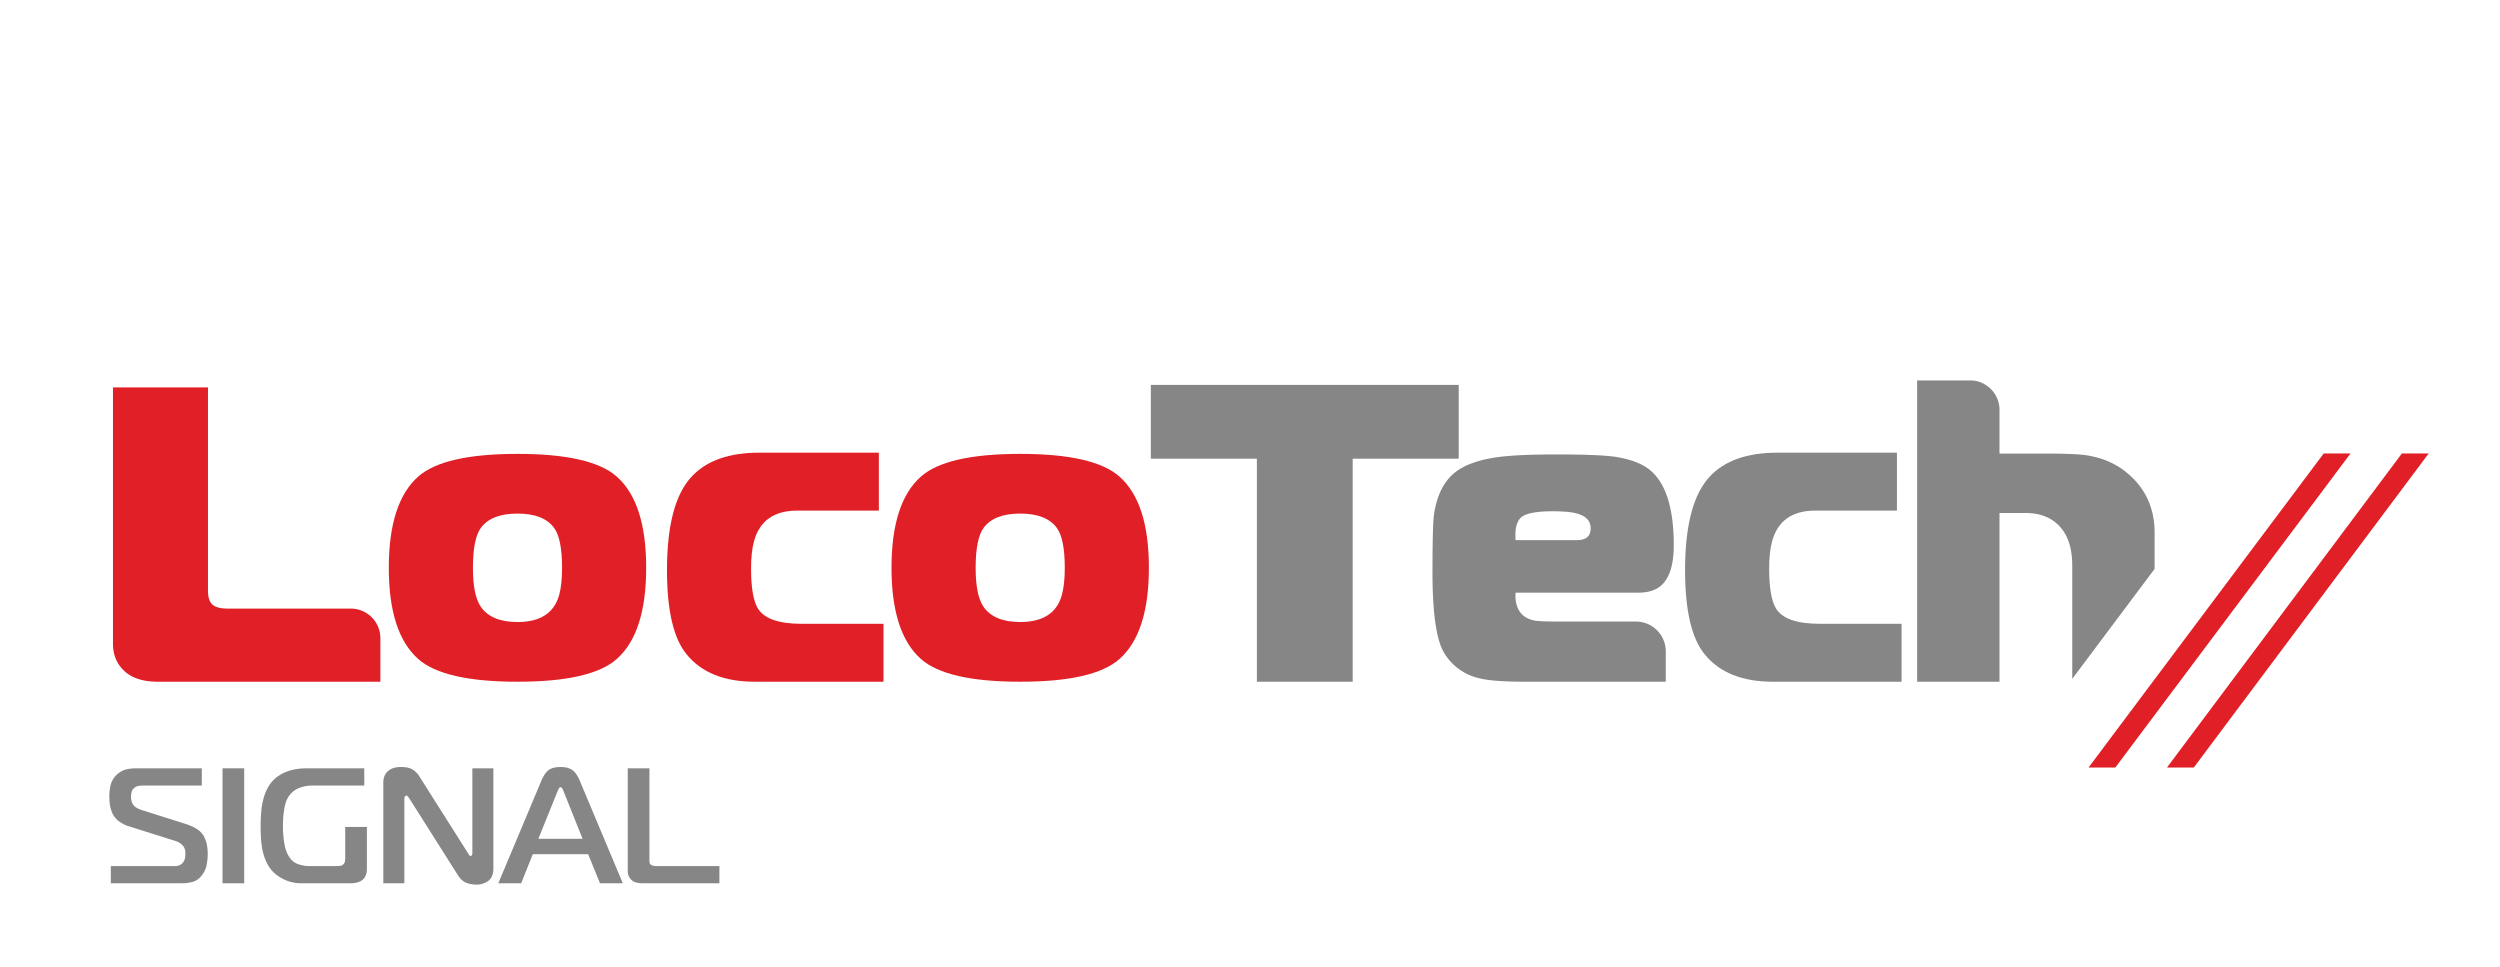 <?xml version="1.0" encoding="UTF-8"?> <svg xmlns="http://www.w3.org/2000/svg" viewBox="0 0 1959.89 758.28"> <defs> <style>.a{fill:#868686;}.b{fill:#e01f26;}</style> </defs> <title>LocoTech Signal Caps</title> <path class="a" d="M86.875,678.94h49.966a8.72,8.72,0,0,0,4.765-1.095,7.369,7.369,0,0,0,2.509-2.643,8.8,8.8,0,0,0,1.03-3.22,24.805,24.805,0,0,0,.193-2.834,15.257,15.257,0,0,0-.256-2.702,7.379,7.379,0,0,0-1.161-2.768,10.17,10.17,0,0,0-2.64-2.578,16.756,16.756,0,0,0-4.7-2.125l-35.54-11.203c-.344-.085-.925-.276-1.738-.577a21.577,21.577,0,0,1-2.771-1.286,34.456,34.456,0,0,1-3.217-2.001,13.021,13.021,0,0,1-2.961-2.833,14.521,14.521,0,0,1-2.447-3.988,27.545,27.545,0,0,1-1.417-4.447,26.698,26.698,0,0,1-.646-4.44c-.085-1.456-.128-2.834-.128-4.119a41.321,41.321,0,0,1,.964-8.631,17.41,17.41,0,0,1,12.298-12.298,36.027,36.027,0,0,1,7.343-.833h51.895v13.518H112.118a22.019,22.019,0,0,0-3.67.322,6.735,6.735,0,0,0-3.414,1.738,6.096,6.096,0,0,0-1.997,3.607,22.915,22.915,0,0,0-.322,3.352,11.565,11.565,0,0,0,1.482,5.66q1.476,2.706,6.887,4.513l32.969,10.429a55.51,55.51,0,0,1,7.661,2.958,21.282,21.282,0,0,1,5.214,3.483,14.705,14.705,0,0,1,3.22,4.309,23.831,23.831,0,0,1,1.738,4.768,30.968,30.968,0,0,1,.774,4.572c.128,1.456.194,2.702.194,3.732a46.883,46.883,0,0,1-.84,8.691,18.308,18.308,0,0,1-3.67,8.048,13.787,13.787,0,0,1-7.467,5.411,35.367,35.367,0,0,1-8.628,1.03H86.875Z"></path> <path class="a" d="M174.441,692.458V602.317h16.997v90.14Z"></path> <path class="a" d="M287.632,680.868a13.418,13.418,0,0,1-1.03,5.667,8.952,8.952,0,0,1-2.319,3.221,11.584,11.584,0,0,1-4.313,2.059,18.305,18.305,0,0,1-4.444.643H237.155a31.718,31.718,0,0,1-12.751-2.256,34.205,34.205,0,0,1-8.241-4.827,26.715,26.715,0,0,1-6.503-7.982,39.412,39.412,0,0,1-3.542-9.465,61.174,61.174,0,0,1-1.479-10.107q-.325-5.155-.321-9.917,0-5.539.449-11.268a58.668,58.668,0,0,1,1.932-11.071,36.788,36.788,0,0,1,4.378-9.917,25.399,25.399,0,0,1,7.92-7.792q8.5-5.539,21.763-5.536h44.814v13.518H245.524a27.492,27.492,0,0,0-12.364,2.512,17.062,17.062,0,0,0-7.595,7.274,15.443,15.443,0,0,0-1.289,2.768,29.008,29.008,0,0,0-1.158,4.316q-.517,2.578-.902,6.185a80.447,80.447,0,0,0-.387,8.494,82.441,82.441,0,0,0,.387,8.566q.384,3.67.902,6.375a26.921,26.921,0,0,0,2.315,7.209q2.833,5.667,7.343,7.536a25.633,25.633,0,0,0,9.914,1.869H264.712a13.8,13.8,0,0,0,2.315-.197,4.504,4.504,0,0,0,3.414-3.542,15.829,15.829,0,0,0,.194-2.315V648.289h16.997Z"></path> <path class="a" d="M386.788,680.737q0,6.828-3.926,9.793a15.316,15.316,0,0,1-9.465,2.958,21.965,21.965,0,0,1-7.858-1.417q-3.734-1.417-6.694-6.179l-37.989-60.008a18.657,18.657,0,0,0-1.417-1.804,1.062,1.062,0,0,0-.643-.387,1.839,1.839,0,0,0-1.161.577,2.601,2.601,0,0,0-.643,2v66.187H300.511V613.52q0-5.795,3.67-9.012,3.67-3.217,10.107-3.22,6.056,0,9.275,2.059a15.59,15.59,0,0,1,5.021,5.024l38.245,60.388a6.041,6.041,0,0,1,.836,1.417,1.204,1.204,0,0,0,1.223.774c.689,0,1.095-.276,1.223-.833a6.182,6.182,0,0,0,.193-1.358V602.317h16.483Z"></path> <path class="a" d="M424.646,611.461q2.445-5.667,5.601-7.923,3.158-2.253,9.209-2.25,5.795,0,9.078,2.25,3.286,2.253,5.733,7.923l33.995,80.997H470.362l-9.271-22.793H417.694l-9.143,22.793H390.651Zm-2.574,46.096h34.641l-14.682-36.698q-.384-1.033-1.03-2.381c-.43-.905-.944-1.351-1.545-1.351-.6,0-1.118.446-1.545,1.351-.433.898-.774,1.692-1.03,2.381Z"></path> <path class="a" d="M503.715,692.458a20.486,20.486,0,0,1-4.506-.518,8.901,8.901,0,0,1-3.863-1.797,11.503,11.503,0,0,1-2.125-2.709,9.077,9.077,0,0,1-1.095-4.762v-80.354h16.998V674.04c0,.518.02,1.141.066,1.869a2.849,2.849,0,0,0,1.095,1.994,8.483,8.483,0,0,0,1.286.649,8.188,8.188,0,0,0,2.961.387H563.982v13.518Z"></path> <polygon class="a" points="1143.567 301.745 902.197 301.745 902.197 359.584 985.338 359.584 985.338 534.443 1060.447 534.443 1060.447 359.584 1143.567 359.584 1143.567 301.745"></polygon> <path class="a" d="M1284.223,464.636c7.334,0,13.088-1.666,17.312-4.984q10.633-8.64,10.628-32.25,0-43.866-18.966-59.162-9.623-7.659-28.234-10.322-13.297-1.635-44.555-1.659c-21.476,0-37.466.777-47.861,2.332q-24.261,3.655-35.078,14.619-10.817,10.982-13.468,31.583-.973,9.311-1.004,43.544,0,48.541,9.146,63.508a42.817,42.817,0,0,0,26.447,19.608q10.633,2.967,35.874,2.988h111.43V510.685h0a23.438,23.438,0,0,0-23.446-23.435h-62.039c-8.436,0-14.069-.239-16.958-.679-5.779-1.096-9.844-3.588-12.293-7.475-2.437-3.881-3.429-8.681-2.988-14.46Zm-91.902-58.831q5.142-4.996,25.406-4.996,4.335,0,9.33.337,19.964,1.331,19.946,12.96,0,9.311-10.64,9.312h-48.191Q1187.142,410.772,1192.321,405.805Z"></path> <polygon class="b" points="1658.305 601.722 1842.732 355.471 1821.71 355.471 1637.307 601.722 1658.305 601.722"></polygon> <polygon class="b" points="1719.818 601.722 1904 355.471 1882.99 355.471 1698.795 601.722 1719.818 601.722"></polygon> <path class="b" d="M506.572,445.131q0,51.093-23.079,71.504-20.083,17.824-77.81,17.808-57.676,0-77.809-17.808-23.067-20.441-23.079-71.504,0-51.093,23.079-71.528,20.12-17.787,77.809-17.784,57.714,0,77.81,17.784Q506.596,394.035,506.572,445.131Zm-65.933,0q0-22.773-6.269-31.325-8.209-11.185-28.687-11.185-20.45,0-28.687,11.185-6.226,8.567-6.244,31.325,0,21.727,6.244,30.634,8.255,11.865,28.687,11.877,26.722,0,32.654-21.108C439.868,461.06,440.639,453.904,440.639,445.131Z"></path> <path class="b" d="M900.673,445.131q0,51.093-23.08,71.504-20.082,17.824-77.809,17.808-57.677,0-77.809-17.808-23.067-20.441-23.079-71.504,0-51.093,23.079-71.528,20.12-17.787,77.809-17.784,57.714,0,77.809,17.784Q900.698,394.035,900.673,445.131Zm-65.933,0q0-22.773-6.269-31.325-8.209-11.185-28.687-11.185-20.45,0-28.686,11.185-6.226,8.567-6.244,31.325,0,21.727,6.244,30.634,8.255,11.865,28.686,11.877,26.722,0,32.654-21.108C833.969,461.06,834.74,453.904,834.74,445.131Z"></path> <path class="b" d="M692.627,534.443H591.751q-35.923,0-53.371-21.341-15.49-18.65-15.5-66.061,0-52.847,19.443-73.524,17.457-18.623,52.728-18.641h93.928v45.406H625.036q-27.355,0-33.927,24.047c-1.555,5.65-2.308,12.757-2.308,21.365q0,22.332,5.259,31.154,7.245,12.195,34.625,12.188h63.943Z"></path> <path class="a" d="M1490.762,534.443H1389.898q-35.942,0-53.382-21.341-15.482-18.65-15.501-66.061,0-52.847,19.443-73.524,17.466-18.623,52.734-18.641h93.922v45.406H1423.177q-27.347,0-33.927,24.047c-1.555,5.65-2.302,12.757-2.302,21.365q0,22.332,5.252,31.154,7.236,12.195,34.625,12.188h63.937Z"></path> <path class="b" d="M298.189,500.412c0-.031.006-.061.006-.086a23.248,23.248,0,0,0-22.792-23.226h-96.854q-8.567,0-12.011-3.134c-2.338-2.093-3.489-5.767-3.489-11.025V303.729H88.571V504.783q0,13.829,10.218,22.418,8.935,7.245,25.051,7.242H298.196V500.412Z"></path> <path class="a" d="M1614.803,412.808q9.753,10.615,9.746,30.53V532.184l64.573-86.202V417.693q0-30.689-24.059-48.902-12.176-9.146-28.981-11.809-8.908-1.368-29.997-1.377h-38.567V320.246a23.153,23.153,0,0,0-21.916-22.002h-42.657v236.2h64.573V402.174h20.447Q1605.1,402.174,1614.803,412.808Z"></path> </svg> 